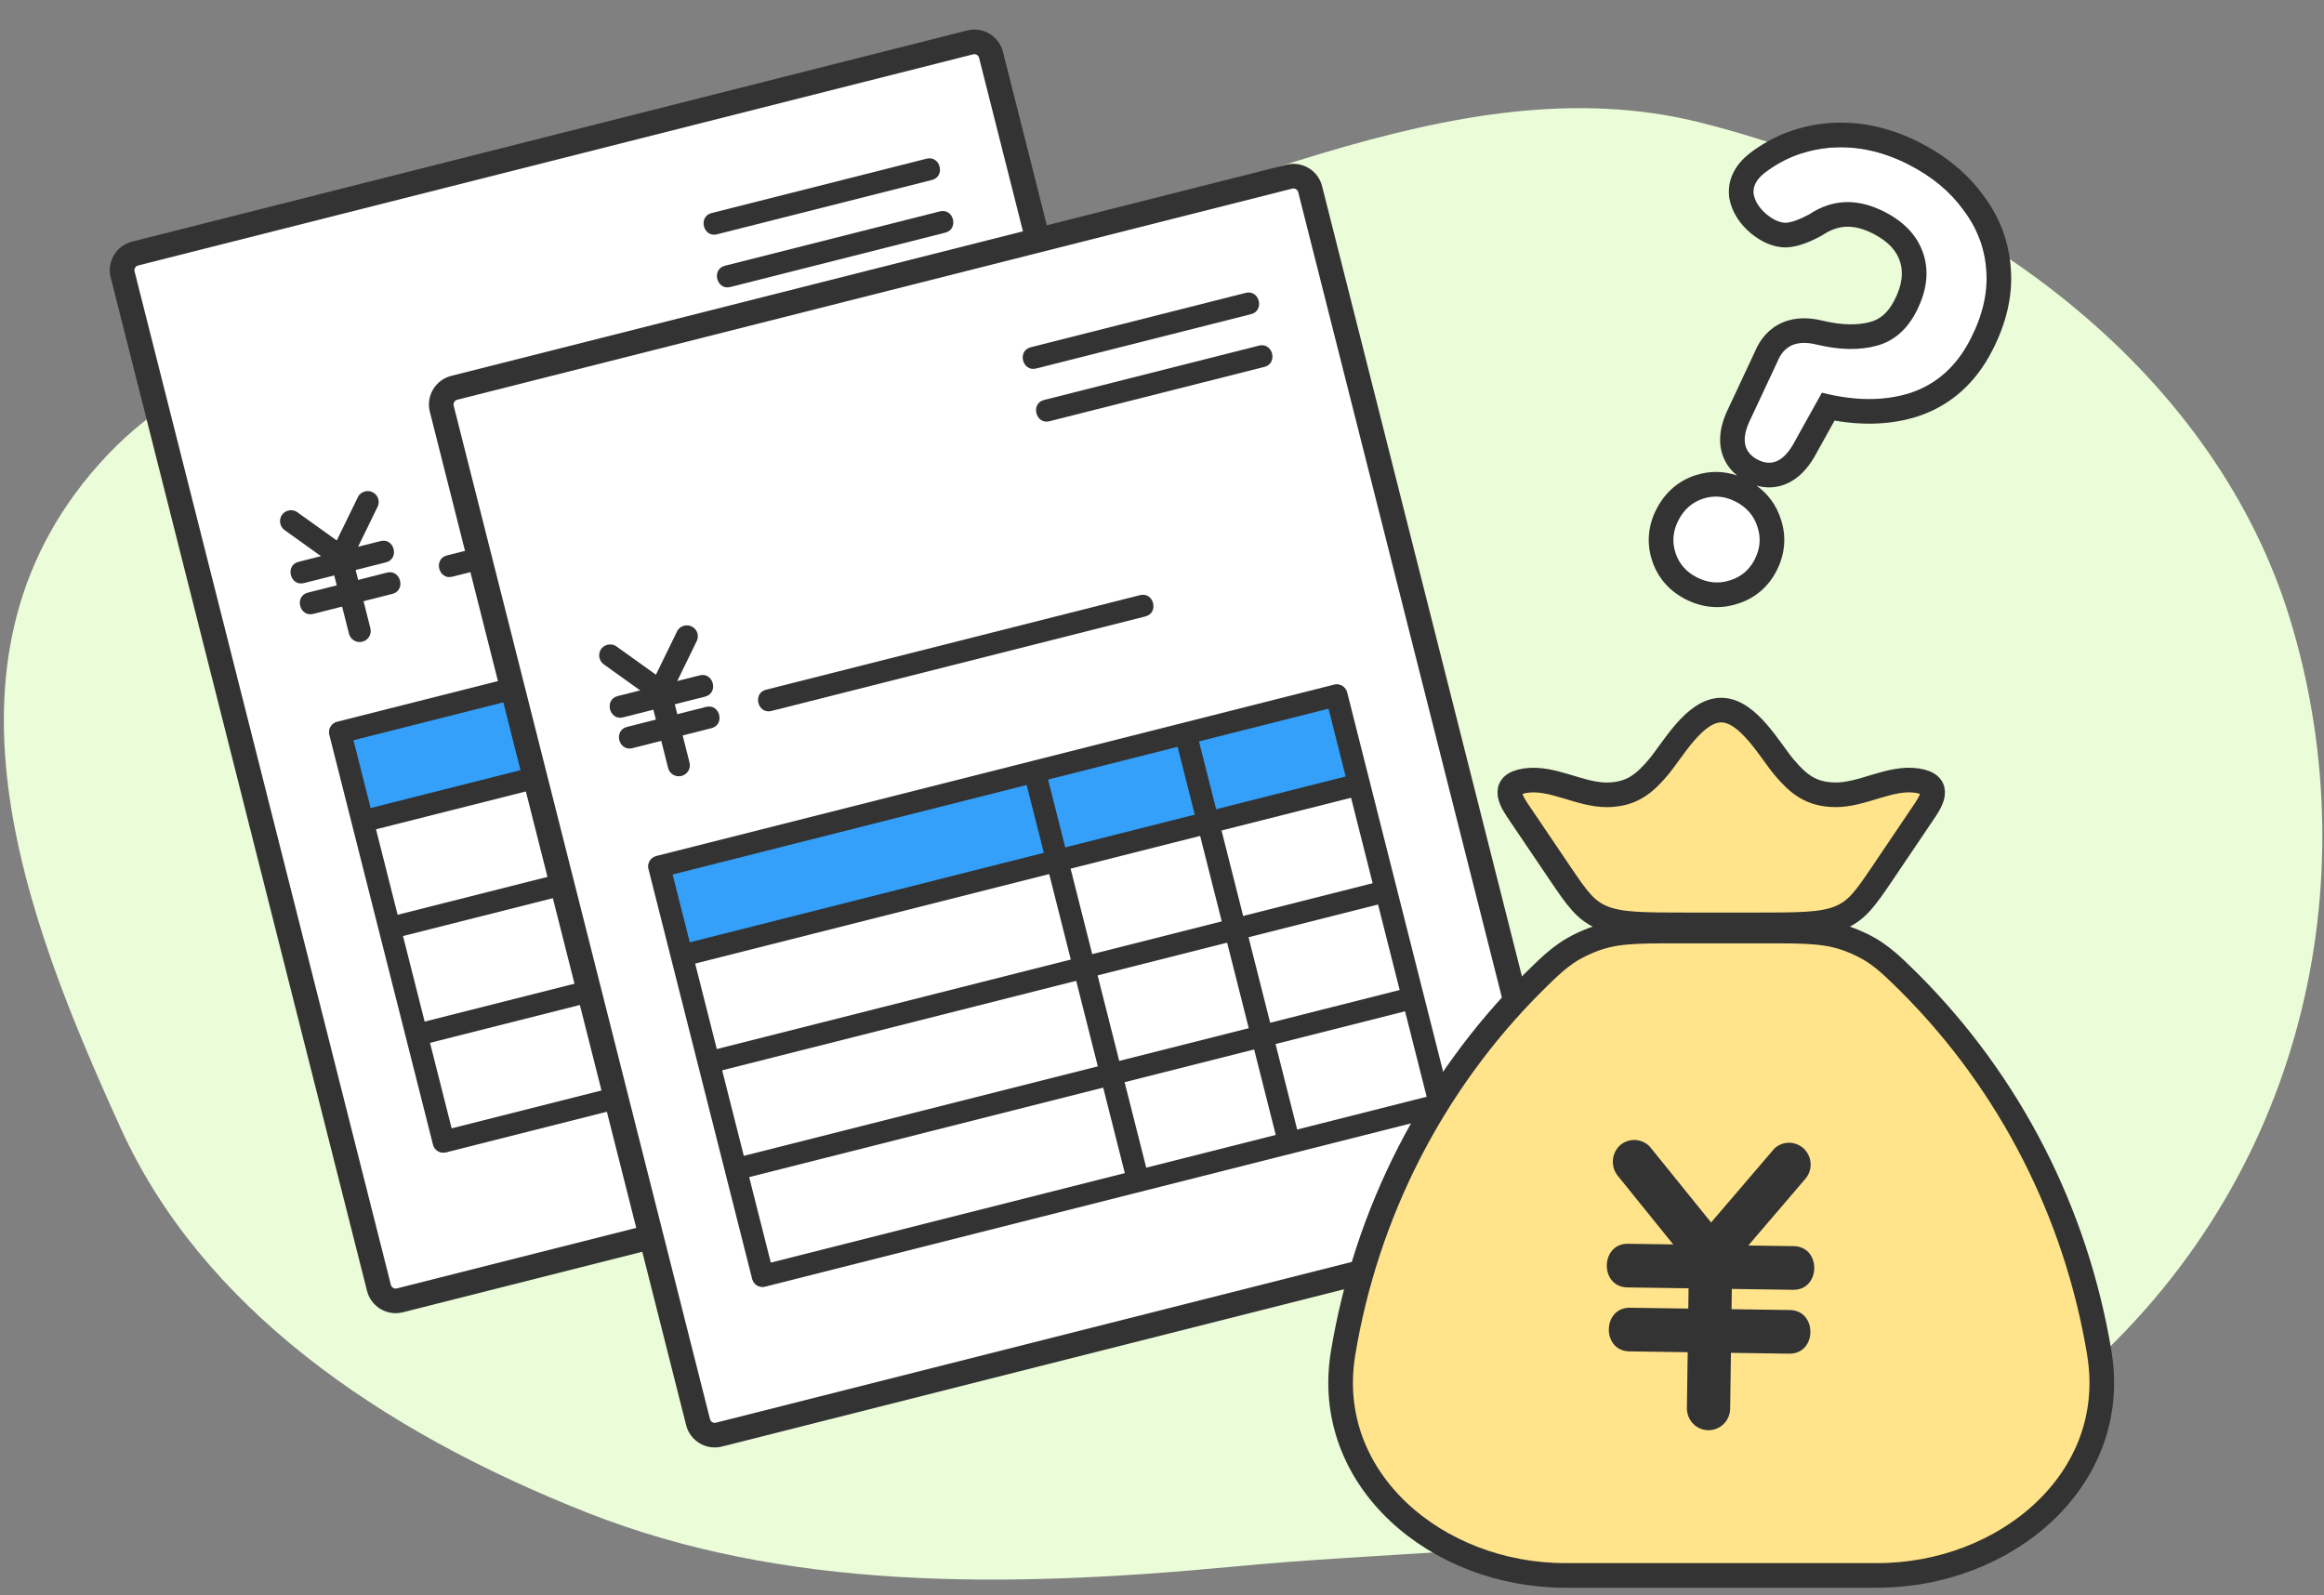 <svg width="236" height="162" viewBox="0 0 236 162" fill="none" xmlns="http://www.w3.org/2000/svg">
<rect x="0" y="0" width="236" height="162" fill="#808080" stroke="none"/>
<path fill-rule="evenodd" clip-rule="evenodd" d="M94.155 27.779C121.321 22.107 147.47 6.069 172.744 12.465C201.969 19.861 225.139 38.736 232.525 62.794C240.227 87.879 234.958 118.345 211.662 139.224C190.225 158.436 155.528 156.231 125.046 159.124C101.88 161.322 79.513 161.476 59.679 153.646C38.35 145.225 20.486 132.68 12.265 114.598C2.474 93.063 -7.987 66.247 10.858 46.267C29.448 26.559 65.217 33.821 94.155 27.779Z" fill="#EBFCD8"/>
<g clip-path="url(#clip0_828_5722)">
<path d="M13.723 25.75L98.513 4.308C99.45 4.071 100.402 4.639 100.639 5.576L126.665 108.497C126.902 109.434 126.335 110.386 125.398 110.623L40.607 132.065C39.67 132.301 38.719 131.734 38.482 130.797L12.455 27.875C12.218 26.938 12.786 25.987 13.723 25.75Z" fill="white" stroke="#333333" stroke-width="2.5"/>
<path d="M45.93 58.571L83.908 48.967C85.307 48.613 84.763 46.452 83.362 46.807L45.384 56.41C43.985 56.764 44.529 58.925 45.93 58.571Z" fill="#333333"/>
<path d="M35.808 74.058L34.539 74.379L36.826 83.423L105.602 66.031L103.315 56.987L35.808 74.058Z" fill="#34A0F9"/>
<path d="M86.901 61.133L97.414 102.71L99.589 102.16L99.311 101.06C98.959 99.67 96.784 100.217 97.136 101.61L97.414 102.71C97.766 104.1 99.941 103.552 99.589 102.16L89.075 60.583C88.724 59.194 86.548 59.741 86.901 61.133Z" fill="#333333"/>
<path d="M71.574 65.012L82.088 106.589L84.263 106.039L83.985 104.939C83.633 103.549 81.458 104.096 81.81 105.489L82.088 106.589C82.44 107.978 84.615 107.431 84.263 106.039L73.749 64.462C73.397 63.072 71.222 63.62 71.574 65.012Z" fill="#333333"/>
<path d="M37.472 84.407L105.876 67.109C107.275 66.755 106.731 64.594 105.329 64.948L36.925 82.246C35.526 82.6 36.07 84.761 37.472 84.407Z" fill="#333333"/>
<path d="M40.446 95.188L108.616 77.949C110.015 77.596 109.471 75.435 108.069 75.789L39.9 93.027C38.501 93.381 39.045 95.542 40.446 95.188Z" fill="#333333"/>
<path d="M42.956 106.094L110.421 89.034C111.82 88.68 111.276 86.519 109.875 86.873L42.41 103.934C41.01 104.287 41.554 106.449 42.956 106.094Z" fill="#333333"/>
<path d="M114.917 98.289L104.403 56.712C104.052 55.322 101.877 55.87 102.229 57.262L112.742 98.838C113.094 100.228 115.269 99.681 114.917 98.289Z" fill="#333333"/>
<path d="M45.323 117.032L114.101 99.639C115.5 99.285 114.956 97.124 113.555 97.479L44.777 114.871C43.378 115.225 43.922 117.386 45.323 117.032Z" fill="#333333"/>
<path d="M33.449 74.653L43.963 116.229C44.315 117.619 46.49 117.071 46.138 115.679L35.624 74.103C35.273 72.713 33.097 73.26 33.449 74.653Z" fill="#333333"/>
<path d="M103.041 55.901L34.263 73.293C32.864 73.647 33.408 75.808 34.809 75.454L103.587 58.061C104.986 57.707 104.442 55.546 103.041 55.901Z" fill="#333333"/>
<path d="M30.862 59.219L39.193 57.112C40.592 56.759 40.048 54.598 38.647 54.952L30.316 57.059C28.917 57.413 29.461 59.574 30.862 59.219Z" fill="#333333"/>
<path d="M31.81 62.348L39.844 60.316C41.243 59.962 40.7 57.801 39.298 58.156L31.263 60.188C29.864 60.541 30.408 62.703 31.81 62.348Z" fill="#333333"/>
<path d="M35.649 56.995L38.319 51.519C38.458 51.266 38.493 50.969 38.417 50.691C38.34 50.414 38.159 50.176 37.91 50.03C37.661 49.883 37.365 49.837 37.083 49.903C36.8 49.969 36.554 50.141 36.396 50.382L33.725 55.857C33.579 56.112 33.538 56.414 33.61 56.699C33.682 56.983 33.861 57.229 34.112 57.384C34.368 57.532 34.672 57.574 34.959 57.501C35.246 57.428 35.494 57.247 35.649 56.995Z" fill="#333333"/>
<path d="M35.075 55.52L30.123 51.973C29.868 51.823 29.563 51.78 29.275 51.853C28.987 51.926 28.739 52.109 28.586 52.362C28.441 52.618 28.4 52.919 28.472 53.203C28.544 53.488 28.723 53.733 28.972 53.89L33.925 57.438C34.18 57.588 34.485 57.632 34.773 57.559C35.061 57.486 35.309 57.303 35.462 57.05C35.607 56.794 35.648 56.492 35.576 56.208C35.504 55.924 35.325 55.678 35.076 55.522L35.075 55.52Z" fill="#333333"/>
<path d="M33.613 57.143L35.439 64.365C35.512 64.652 35.696 64.897 35.951 65.049C36.206 65.2 36.511 65.243 36.8 65.171C37.088 65.097 37.336 64.914 37.489 64.66C37.641 64.406 37.686 64.102 37.614 63.815L35.788 56.593C35.715 56.306 35.531 56.061 35.276 55.91C35.021 55.758 34.715 55.715 34.427 55.788C34.139 55.861 33.891 56.044 33.738 56.298C33.586 56.553 33.541 56.856 33.613 57.143Z" fill="#333333"/>
<path d="M74.165 29.149L95.994 23.629C97.394 23.275 96.85 21.114 95.448 21.468L73.618 26.988C72.219 27.342 72.763 29.503 74.165 29.149Z" fill="#333333"/>
<path d="M72.809 23.797L94.639 18.277C96.038 17.923 95.494 15.762 94.093 16.117L72.263 21.637C70.864 21.991 71.408 24.152 72.809 23.797Z" fill="#333333"/>
</g>
<g clip-path="url(#clip1_828_5722)">
<path d="M46.129 39.386L130.919 17.945C131.856 17.708 132.808 18.276 133.045 19.213L159.071 122.134C159.308 123.071 158.741 124.023 157.804 124.26L73.013 145.701C72.076 145.938 71.125 145.371 70.888 144.434L44.861 41.512C44.624 40.575 45.192 39.623 46.129 39.386Z" fill="white" stroke="#333333" stroke-width="2.5"/>
<path d="M78.341 72.207L116.318 62.604C117.717 62.25 117.173 60.089 115.772 60.443L77.794 70.047C76.395 70.401 76.939 72.562 78.341 72.207Z" fill="#333333"/>
<path d="M68.218 87.691L66.949 88.012L69.236 97.056L138.012 79.664L135.725 70.62L68.218 87.691Z" fill="#34A0F9"/>
<path d="M119.311 74.766L129.824 116.342L131.999 115.793L131.721 114.693C131.369 113.303 129.194 113.85 129.546 115.243L129.824 116.342C130.176 117.732 132.351 117.185 131.999 115.793L121.485 74.216C121.134 72.826 118.959 73.374 119.311 74.766Z" fill="#333333"/>
<path d="M103.985 78.649L114.498 120.225L116.673 119.675L116.395 118.576C116.043 117.185 113.868 117.733 114.22 119.126L114.498 120.225C114.85 121.615 117.025 121.067 116.673 119.675L106.159 78.099C105.808 76.709 103.632 77.256 103.985 78.649Z" fill="#333333"/>
<path d="M69.88 98.043L138.284 80.746C139.683 80.392 139.139 78.231 137.738 78.585L69.334 95.883C67.934 96.237 68.478 98.398 69.88 98.043Z" fill="#333333"/>
<path d="M72.856 108.825L141.026 91.586C142.425 91.232 141.881 89.071 140.479 89.426L72.31 106.664C70.911 107.018 71.455 109.179 72.856 108.825Z" fill="#333333"/>
<path d="M75.364 119.731L142.829 102.671C144.228 102.317 143.684 100.156 142.283 100.51L74.818 117.57C73.419 117.924 73.963 120.085 75.364 119.731Z" fill="#333333"/>
<path d="M147.325 111.921L136.811 70.345C136.46 68.955 134.285 69.502 134.637 70.895L145.151 112.471C145.502 113.861 147.677 113.314 147.325 111.921Z" fill="#333333"/>
<path d="M77.731 130.668L146.509 113.276C147.908 112.922 147.364 110.761 145.963 111.115L77.185 128.508C75.786 128.862 76.33 131.023 77.731 130.668Z" fill="#333333"/>
<path d="M65.86 88.29L76.373 129.866C76.725 131.256 78.9 130.708 78.548 129.316L68.034 87.74C67.683 86.35 65.507 86.897 65.86 88.29Z" fill="#333333"/>
<path d="M135.449 69.537L66.671 86.93C65.272 87.284 65.816 89.445 67.218 89.09L135.996 71.698C137.395 71.344 136.851 69.183 135.449 69.537Z" fill="#333333"/>
<path d="M63.273 72.856L71.603 70.749C73.002 70.395 72.458 68.234 71.057 68.589L62.726 70.695C61.327 71.049 61.871 73.21 63.273 72.856Z" fill="#333333"/>
<path d="M64.218 75.985L72.252 73.953C73.651 73.599 73.108 71.438 71.706 71.793L63.672 73.824C62.272 74.178 62.816 76.339 64.218 75.985Z" fill="#333333"/>
<path d="M68.059 70.632L70.73 65.156C70.868 64.902 70.903 64.606 70.827 64.328C70.751 64.05 70.569 63.813 70.32 63.666C70.072 63.519 69.775 63.474 69.493 63.54C69.21 63.605 68.965 63.777 68.806 64.019L66.135 69.493C65.989 69.749 65.948 70.051 66.02 70.335C66.092 70.62 66.272 70.866 66.522 71.021C66.778 71.169 67.082 71.211 67.369 71.138C67.657 71.065 67.904 70.884 68.059 70.632Z" fill="#333333"/>
<path d="M67.484 69.149L62.532 65.602C62.276 65.452 61.971 65.409 61.683 65.482C61.395 65.555 61.147 65.738 60.994 65.991C60.849 66.247 60.808 66.548 60.88 66.832C60.952 67.117 61.131 67.362 61.38 67.519L66.333 71.067C66.588 71.217 66.893 71.26 67.181 71.188C67.469 71.115 67.717 70.932 67.87 70.679C68.015 70.423 68.056 70.121 67.984 69.837C67.912 69.553 67.733 69.307 67.484 69.151L67.484 69.149Z" fill="#333333"/>
<path d="M66.021 70.779L67.848 78.002C67.92 78.288 68.104 78.534 68.359 78.685C68.614 78.836 68.92 78.88 69.208 78.807C69.496 78.734 69.744 78.55 69.897 78.296C70.05 78.042 70.095 77.739 70.022 77.452L68.196 70.23C68.123 69.943 67.939 69.697 67.684 69.546C67.429 69.395 67.124 69.351 66.835 69.424C66.547 69.497 66.299 69.681 66.147 69.935C65.994 70.189 65.949 70.493 66.021 70.779Z" fill="#333333"/>
<path d="M106.571 42.782L128.401 37.261C129.8 36.908 129.256 34.746 127.854 35.101L106.025 40.621C104.626 40.975 105.17 43.136 106.571 42.782Z" fill="#333333"/>
<path d="M105.218 37.426L127.047 31.906C128.446 31.552 127.902 29.391 126.501 29.745L104.671 35.266C103.272 35.62 103.816 37.781 105.218 37.426Z" fill="#333333"/>
</g>
<path d="M213.191 137.467C210.838 123.194 204.111 110.04 193.97 99.877C191.75 97.682 190.642 96.587 188.19 95.575C185.738 94.559 183.629 94.559 179.417 94.559H170.158C165.945 94.559 163.837 94.559 161.385 95.575C158.937 96.587 157.821 97.682 155.605 99.877C145.464 110.04 138.737 123.194 136.383 137.467C134.292 150.285 145.93 160.001 158.933 160.001H190.642C203.65 160.001 215.291 150.285 213.187 137.467" fill="#FFE48B"/>
<path d="M213.191 137.467C210.838 123.194 204.111 110.04 193.97 99.877C191.75 97.682 190.642 96.587 188.19 95.575C185.738 94.559 183.629 94.559 179.417 94.559H170.158C165.945 94.559 163.837 94.559 161.385 95.575C158.937 96.587 157.821 97.682 155.605 99.877C145.464 110.04 138.737 123.194 136.383 137.467C134.292 150.285 145.93 160.001 158.933 160.001H190.642C203.65 160.001 215.291 150.285 213.187 137.467" stroke="#333333" stroke-width="2.5" stroke-linecap="round" stroke-linejoin="round"/>
<path d="M154.421 82.775C153.532 81.467 152.248 79.687 154.902 79.285C157.629 78.866 160.459 80.76 163.233 80.725C165.736 80.686 167.012 79.556 168.386 77.942C169.829 76.244 172.062 72.117 174.789 72.117C177.516 72.117 179.749 76.244 181.192 77.942C182.566 79.556 183.841 80.69 186.345 80.721C189.119 80.764 191.949 78.866 194.676 79.281C197.33 79.687 196.046 81.462 195.157 82.771L191.154 88.7C189.437 91.231 188.582 92.496 186.787 93.216C184.992 93.936 182.677 93.931 178.044 93.931H171.534C166.896 93.931 164.581 93.931 162.79 93.216C161 92.5 160.141 91.226 158.423 88.696L154.421 82.775Z" fill="#FFE48B" stroke="#333333" stroke-width="2.5" stroke-linecap="round" stroke-linejoin="round"/>
<path d="M165.261 130.752L182.085 130.994C184.911 131.034 184.977 126.601 182.146 126.561L165.323 126.319C162.496 126.279 162.43 130.712 165.261 130.752Z" fill="#333333"/>
<path d="M165.466 137.248L181.692 137.481C184.518 137.522 184.585 133.089 181.754 133.048L165.528 132.816C162.701 132.775 162.635 137.208 165.466 137.248Z" fill="#333333"/>
<path d="M175.439 128.95L183.265 119.802C183.656 119.386 183.872 118.834 183.869 118.261C183.865 117.689 183.642 117.139 183.246 116.729C182.85 116.318 182.312 116.079 181.745 116.06C181.178 116.041 180.625 116.244 180.203 116.627L172.378 125.771C171.971 126.187 171.74 126.746 171.732 127.33C171.724 127.914 171.94 128.478 172.334 128.906C172.743 129.321 173.297 129.558 173.878 129.567C174.458 129.575 175.019 129.354 175.439 128.95Z" fill="#333333"/>
<path d="M175.097 125.81L167.529 116.445C167.121 116.026 166.567 115.786 165.985 115.777C165.403 115.769 164.842 115.993 164.423 116.4C164.02 116.817 163.79 117.375 163.782 117.959C163.774 118.542 163.988 119.106 164.38 119.535L171.949 128.904C172.356 129.324 172.91 129.564 173.492 129.572C174.074 129.58 174.635 129.356 175.054 128.949C175.458 128.532 175.687 127.974 175.695 127.39C175.704 126.807 175.489 126.243 175.097 125.814L175.097 125.81Z" fill="#333333"/>
<path d="M171.51 128.189L171.304 143.008C171.296 143.595 171.52 144.163 171.926 144.584C172.332 145.006 172.887 145.247 173.469 145.256C174.052 145.264 174.613 145.038 175.031 144.629C175.449 144.219 175.688 143.658 175.696 143.071L175.902 128.252C175.91 127.664 175.687 127.097 175.281 126.676C174.874 126.254 174.319 126.012 173.737 126.004C173.154 125.996 172.593 126.221 172.175 126.631C171.758 127.041 171.518 127.601 171.51 128.189Z" fill="#333333"/>
<path d="M178.507 46.693C177.121 45.979 176.816 44.725 177.594 42.932L180.488 36.746C181.148 35.087 182.473 34.502 184.463 34.991C186.763 35.542 188.788 35.586 190.537 35.123C192.287 34.66 193.639 33.504 194.591 31.655C195.663 29.575 195.909 27.63 195.331 25.82C194.752 24.011 193.441 22.58 191.4 21.528C188.665 20.119 186.115 20.195 183.751 21.756C182.737 22.305 181.929 22.596 181.328 22.627C180.747 22.62 180.11 22.341 179.419 21.79C178.671 21.161 178.224 20.468 178.078 19.71C177.991 18.934 178.358 18.221 179.18 17.572C181.195 16.027 183.492 15.163 186.072 14.981C188.69 14.819 191.29 15.403 193.871 16.733C196.221 17.943 198.063 19.477 199.397 21.334C200.789 23.173 201.559 25.227 201.706 27.496C201.873 29.727 201.331 32.056 200.081 34.483C198.671 37.218 196.644 39.025 193.997 39.904C191.371 40.744 188.376 40.737 185.015 39.882L182.043 45.224C181.034 46.898 179.856 47.388 178.507 46.693ZM172.287 58.624C171.208 58.068 170.492 57.236 170.137 56.127C169.782 55.018 169.883 53.924 170.438 52.846C171.014 51.728 171.856 50.993 172.965 50.638C174.074 50.283 175.168 50.383 176.247 50.939C177.364 51.515 178.1 52.357 178.454 53.466C178.848 54.595 178.757 55.718 178.181 56.835C177.625 57.913 176.774 58.62 175.626 58.955C174.517 59.31 173.404 59.2 172.287 58.624Z" fill="white"/>
<path fill-rule="evenodd" clip-rule="evenodd" d="M175.313 41.905L178.195 35.746C178.712 34.489 179.599 33.38 180.967 32.776C182.304 32.186 183.739 32.241 185.051 32.562C187.065 33.044 188.652 33.036 189.897 32.707C190.858 32.452 191.686 31.834 192.368 30.51C193.211 28.874 193.281 27.62 192.949 26.582C192.613 25.533 191.838 24.567 190.254 23.751C188.238 22.712 186.661 22.83 185.128 23.842L185.037 23.902L184.942 23.954C183.847 24.547 182.634 25.063 181.458 25.124L181.377 25.128L181.297 25.127C179.936 25.111 178.771 24.471 177.86 23.745L177.834 23.725L177.81 23.704C176.742 22.806 175.903 21.64 175.623 20.183L175.604 20.087L175.593 19.99C175.377 18.072 176.388 16.59 177.63 15.61L177.643 15.599L177.657 15.589C180.069 13.739 182.836 12.703 185.895 12.487L185.906 12.487L185.917 12.486C189.032 12.293 192.077 12.997 195.015 14.51C197.651 15.868 199.811 17.637 201.408 19.851C203.077 22.064 204.019 24.573 204.199 27.323C204.404 30.102 203.715 32.886 202.302 35.628C200.628 38.878 198.118 41.169 194.784 42.276L194.771 42.281L194.758 42.285C192.133 43.125 189.295 43.233 186.3 42.713L184.206 46.478L184.183 46.515C183.541 47.58 182.642 48.623 181.361 49.156C180.34 49.58 179.315 49.584 178.371 49.317C179.519 50.146 180.369 51.27 180.825 52.674C181.444 54.476 181.269 56.298 180.403 57.98C179.543 59.648 178.158 60.812 176.356 61.346C174.573 61.908 172.787 61.694 171.141 60.847C169.501 60.002 168.321 58.658 167.755 56.889C167.189 55.12 167.37 53.341 168.215 51.701C169.068 50.046 170.409 48.831 172.203 48.257C173.622 47.803 175.048 47.829 176.403 48.294C175.653 47.688 175.066 46.866 174.809 45.807C174.477 44.441 174.799 43.09 175.299 41.937L175.313 41.905ZM175.625 58.955C176.773 58.62 177.625 57.914 178.18 56.835C178.756 55.718 178.847 54.595 178.454 53.466C178.099 52.357 177.363 51.515 176.246 50.939C175.167 50.384 174.073 50.283 172.964 50.638C171.855 50.993 171.013 51.729 170.438 52.846C169.882 53.924 169.781 55.018 170.136 56.127C170.491 57.236 171.208 58.069 172.286 58.624C173.403 59.2 174.516 59.31 175.625 58.955ZM185.014 39.882C188.376 40.737 191.37 40.744 193.996 39.904C196.643 39.025 198.671 37.218 200.08 34.483C201.33 32.056 201.872 29.727 201.705 27.497C201.558 25.227 200.788 23.173 199.396 21.335C198.062 19.477 196.22 17.943 193.87 16.733C191.289 15.403 188.689 14.819 186.071 14.981C183.491 15.163 181.194 16.027 179.179 17.572C178.357 18.221 177.99 18.934 178.077 19.71C178.223 20.468 178.67 21.161 179.419 21.791C180.11 22.341 180.746 22.62 181.327 22.628C181.928 22.596 182.736 22.305 183.751 21.756C186.115 20.195 188.664 20.119 191.399 21.529C193.441 22.58 194.751 24.011 195.33 25.82C195.909 27.63 195.662 29.575 194.591 31.655C193.638 33.504 192.287 34.66 190.537 35.123C188.787 35.587 186.762 35.543 184.462 34.992C182.472 34.502 181.147 35.087 180.488 36.746L177.593 42.932C176.815 44.725 177.12 45.979 178.507 46.693C179.855 47.388 181.033 46.898 182.042 45.224L185.014 39.882Z" fill="#333333"/>
<defs>
<clipPath id="clip0_828_5722">
<rect width="95.739" height="114.39" fill="white" transform="translate(9.123 24.473) rotate(-14.191)"/>
</clipPath>
<clipPath id="clip1_828_5722">
<rect width="95.739" height="114.39" fill="white" transform="translate(41.533 38.109) rotate(-14.191)"/>
</clipPath>
</defs>
</svg>
